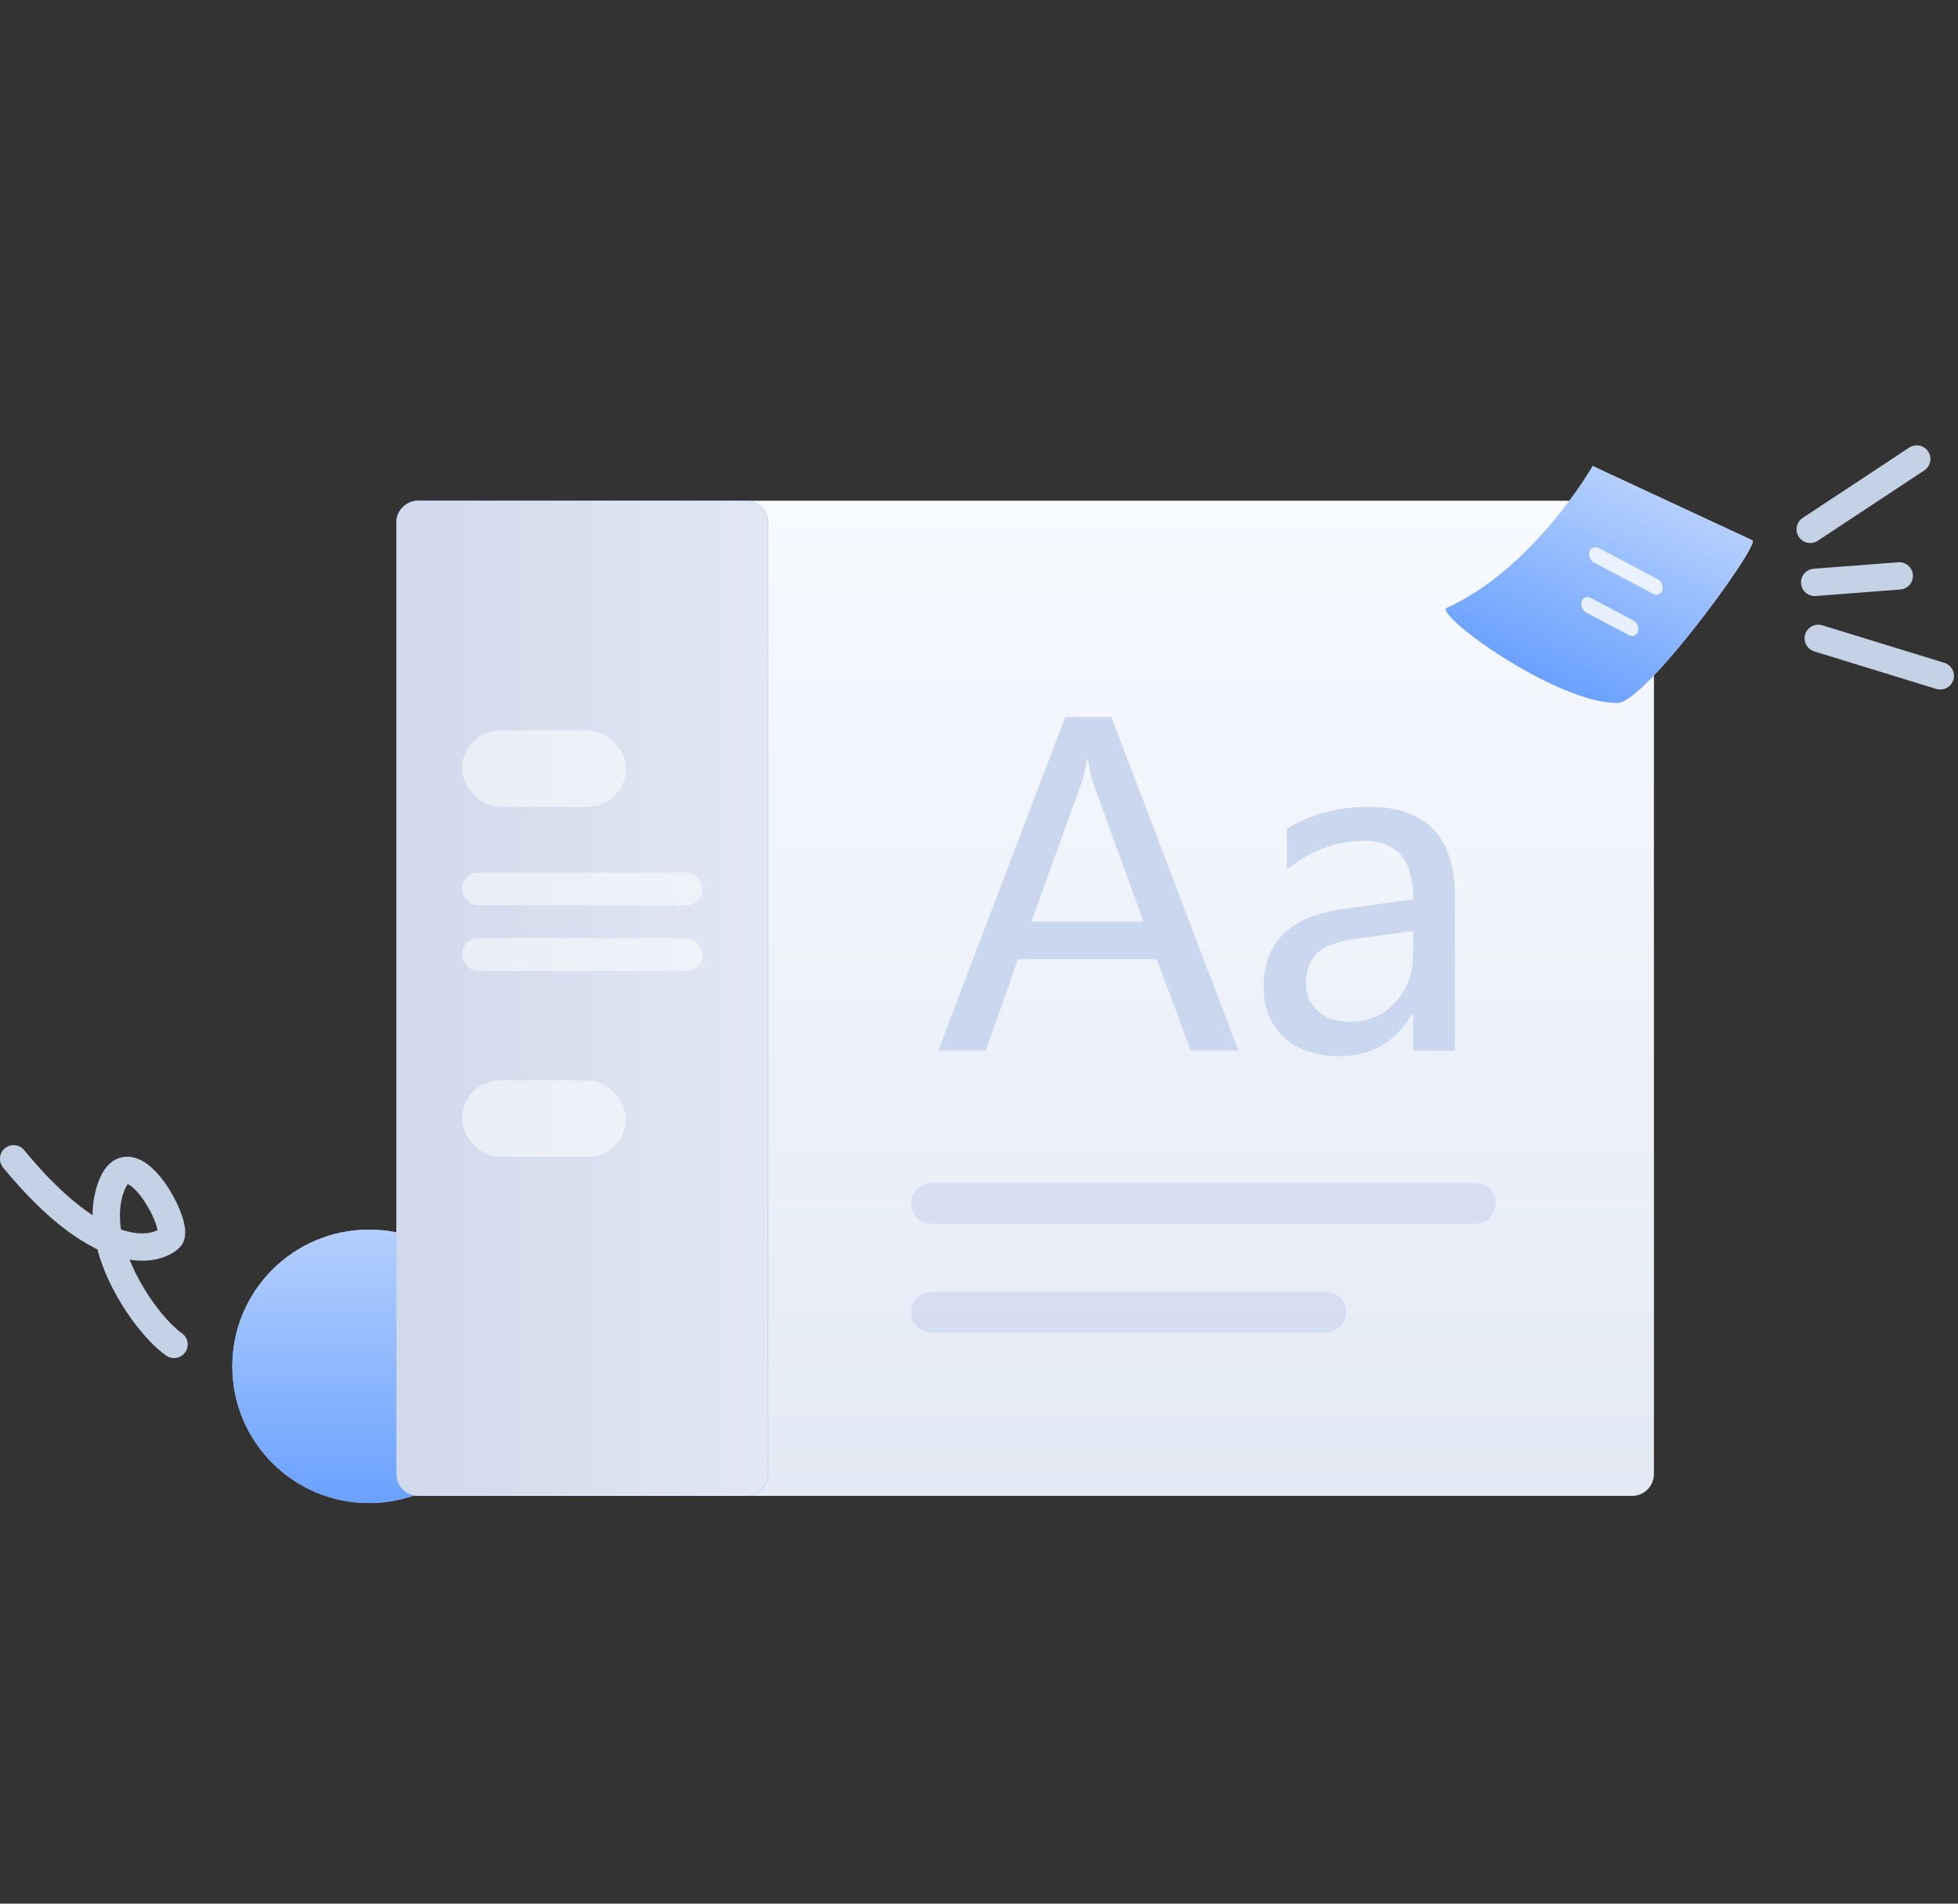 <svg width="144" height="140" viewBox="0 0 144 140" fill="none" xmlns="http://www.w3.org/2000/svg">
<rect x="0" y="0" width="144" height="140" fill="#333333" stroke="none"/>
<path d="M12.799 98.872C10.636 97.37 6.367 91.232 8.307 86.965C9.77 83.749 13.27 90.204 12.51 91.022C11.749 91.841 7.74 93.424 1 85.222" stroke="#C5D2E6" stroke-width="2.011" stroke-linecap="round"/>
<path d="M134.02 45.985C133.489 45.822 132.927 46.12 132.763 46.65C132.6 47.181 132.899 47.743 133.429 47.906L142.402 50.666C142.932 50.829 143.496 50.531 143.659 50C143.822 49.47 143.523 48.907 142.993 48.744L134.02 45.985ZM133.384 41.827C132.83 41.87 132.416 42.353 132.459 42.907C132.502 43.46 132.984 43.875 133.538 43.832L139.758 43.354C140.311 43.312 140.725 42.828 140.683 42.275C140.64 41.721 140.157 41.308 139.604 41.35L133.384 41.827ZM141.805 33.202C141.499 32.739 140.874 32.612 140.411 32.918L132.578 38.09C132.115 38.396 131.987 39.02 132.293 39.483C132.598 39.946 133.222 40.073 133.685 39.768L141.52 34.596C141.983 34.29 142.11 33.666 141.805 33.202Z" fill="#C5D2E6"/>
<circle cx="27.14" cy="100.485" r="10.053" fill="#E1E3E6"/>
<circle cx="27.14" cy="100.485" r="10.053" fill="url(#paint0_linear_1225_6207)"/>
<rect x="29.15" y="36.826" width="92.488" height="73.186" rx="1.608" fill="url(#paint1_linear_1225_6207)"/>
<path d="M91.077 77.257H87.577L85.076 70.544H74.864L72.503 77.257H69.004L78.344 52.731H81.732L91.077 77.257ZM84.093 67.772L80.389 57.574C80.274 57.248 80.148 56.676 80.01 55.864H79.933C79.818 56.602 79.684 57.173 79.535 57.574L75.862 67.772H84.093ZM94.639 60.966C96.379 59.879 98.391 59.337 100.673 59.337C104.896 59.337 107.008 61.552 107.008 65.987V77.261H103.935V74.552H103.857C102.644 76.63 100.855 77.673 98.491 77.673C96.791 77.673 95.441 77.213 94.439 76.296C93.437 75.379 92.936 74.136 92.936 72.574C92.936 69.301 94.873 67.397 98.747 66.859L103.939 66.132C103.939 63.27 102.755 61.842 100.391 61.842C98.291 61.842 96.376 62.551 94.643 63.965V60.966H94.639ZM99.831 69.022C98.394 69.212 97.404 69.572 96.862 70.099C96.316 70.626 96.046 71.364 96.046 72.314C96.046 73.149 96.342 73.828 96.932 74.355C97.522 74.882 98.305 75.145 99.274 75.145C100.625 75.145 101.738 74.671 102.614 73.721C103.49 72.77 103.928 71.579 103.928 70.143V68.466L99.831 69.022Z" fill="#CBD7EE"/>
<path opacity="0.5" d="M67 88.5C67 87.672 67.672 87 68.5 87H108.5C109.328 87 110 87.672 110 88.5C110 89.328 109.328 90 108.5 90H68.5C67.672 90 67 89.328 67 88.5Z" fill="#C4D1EC"/>
<path opacity="0.5" d="M67 96.5C67 95.672 67.672 95 68.5 95H97.5C98.328 95 99 95.672 99 96.5C99 97.328 98.328 98 97.5 98H68.5C67.672 98 67 97.328 67 96.5Z" fill="#C4D1EC"/>
<path d="M54.886 36.826C55.774 36.826 56.494 37.546 56.494 38.435L56.494 108.404C56.494 109.292 55.774 110.013 54.886 110.013L30.758 110.013C29.87 110.013 29.15 109.292 29.15 108.404L29.15 38.435C29.15 37.546 29.87 36.826 30.758 36.826L54.886 36.826Z" fill="#387EF7"/>
<path d="M54.886 36.826C55.774 36.826 56.494 37.546 56.494 38.435L56.494 108.404C56.494 109.292 55.774 110.013 54.886 110.013L30.758 110.013C29.87 110.013 29.15 109.292 29.15 108.404L29.15 38.435C29.15 37.546 29.87 36.826 30.758 36.826L54.886 36.826Z" fill="url(#paint2_linear_1225_6207)"/>
<path d="M117.135 34.276C117.135 34.276 127.646 39.164 128.903 39.749C129.222 40.381 120.971 51.649 118.989 51.695C114.801 51.792 106.198 45.787 106.312 44.751C112.81 41.844 117.135 34.276 117.135 34.276Z" fill="#E1E3E6"/>
<path d="M117.135 34.276C117.135 34.276 127.646 39.164 128.903 39.749C129.222 40.381 120.971 51.649 118.989 51.695C114.801 51.792 106.198 45.787 106.312 44.751C112.81 41.844 117.135 34.276 117.135 34.276Z" fill="url(#paint3_linear_1225_6207)"/>
<rect opacity="0.8" width="6.062" height="1.132" rx="0.566" transform="matrix(-0.884 -0.468 -0.276 0.961 122.415 42.862)" fill="white"/>
<path opacity="0.8" d="M120.46 46.434C120.546 46.133 120.392 45.771 120.116 45.625L116.977 43.963C116.7 43.816 116.406 43.942 116.32 44.242C116.234 44.543 116.388 44.905 116.665 45.051L119.804 46.713C120.08 46.859 120.374 46.734 120.46 46.434Z" fill="white"/>
<rect opacity="0.5" x="33.976" y="53.715" width="12.064" height="5.63" rx="2.815" fill="white"/>
<rect opacity="0.5" x="33.976" y="79.45" width="12.064" height="5.63" rx="2.815" fill="white"/>
<rect opacity="0.5" x="33.976" y="64.169" width="17.693" height="2.413" rx="1.206" fill="white"/>
<rect opacity="0.5" x="33.976" y="68.995" width="17.693" height="2.413" rx="1.206" fill="white"/>
<defs>
<linearGradient id="paint0_linear_1225_6207" x1="27.14" y1="90.432" x2="27.14" y2="110.538" gradientUnits="userSpaceOnUse">
<stop stop-color="#B4CFFD"/>
<stop offset="1" stop-color="#6AA1FF"/>
</linearGradient>
<linearGradient id="paint1_linear_1225_6207" x1="121.639" y1="110.013" x2="121.639" y2="36.826" gradientUnits="userSpaceOnUse">
<stop stop-color="#E4EAF5"/>
<stop offset="1" stop-color="#F7FAFF"/>
</linearGradient>
<linearGradient id="paint2_linear_1225_6207" x1="56.494" y1="73.419" x2="29.15" y2="73.419" gradientUnits="userSpaceOnUse">
<stop stop-color="#E2E7F3"/>
<stop offset="1" stop-color="#D0DAEC"/>
</linearGradient>
<linearGradient id="paint3_linear_1225_6207" x1="120.606" y1="35.89" x2="113.937" y2="50.228" gradientUnits="userSpaceOnUse">
<stop stop-color="#B4CFFD"/>
<stop offset="1" stop-color="#6AA1FF"/>
</linearGradient>
</defs>
</svg>
